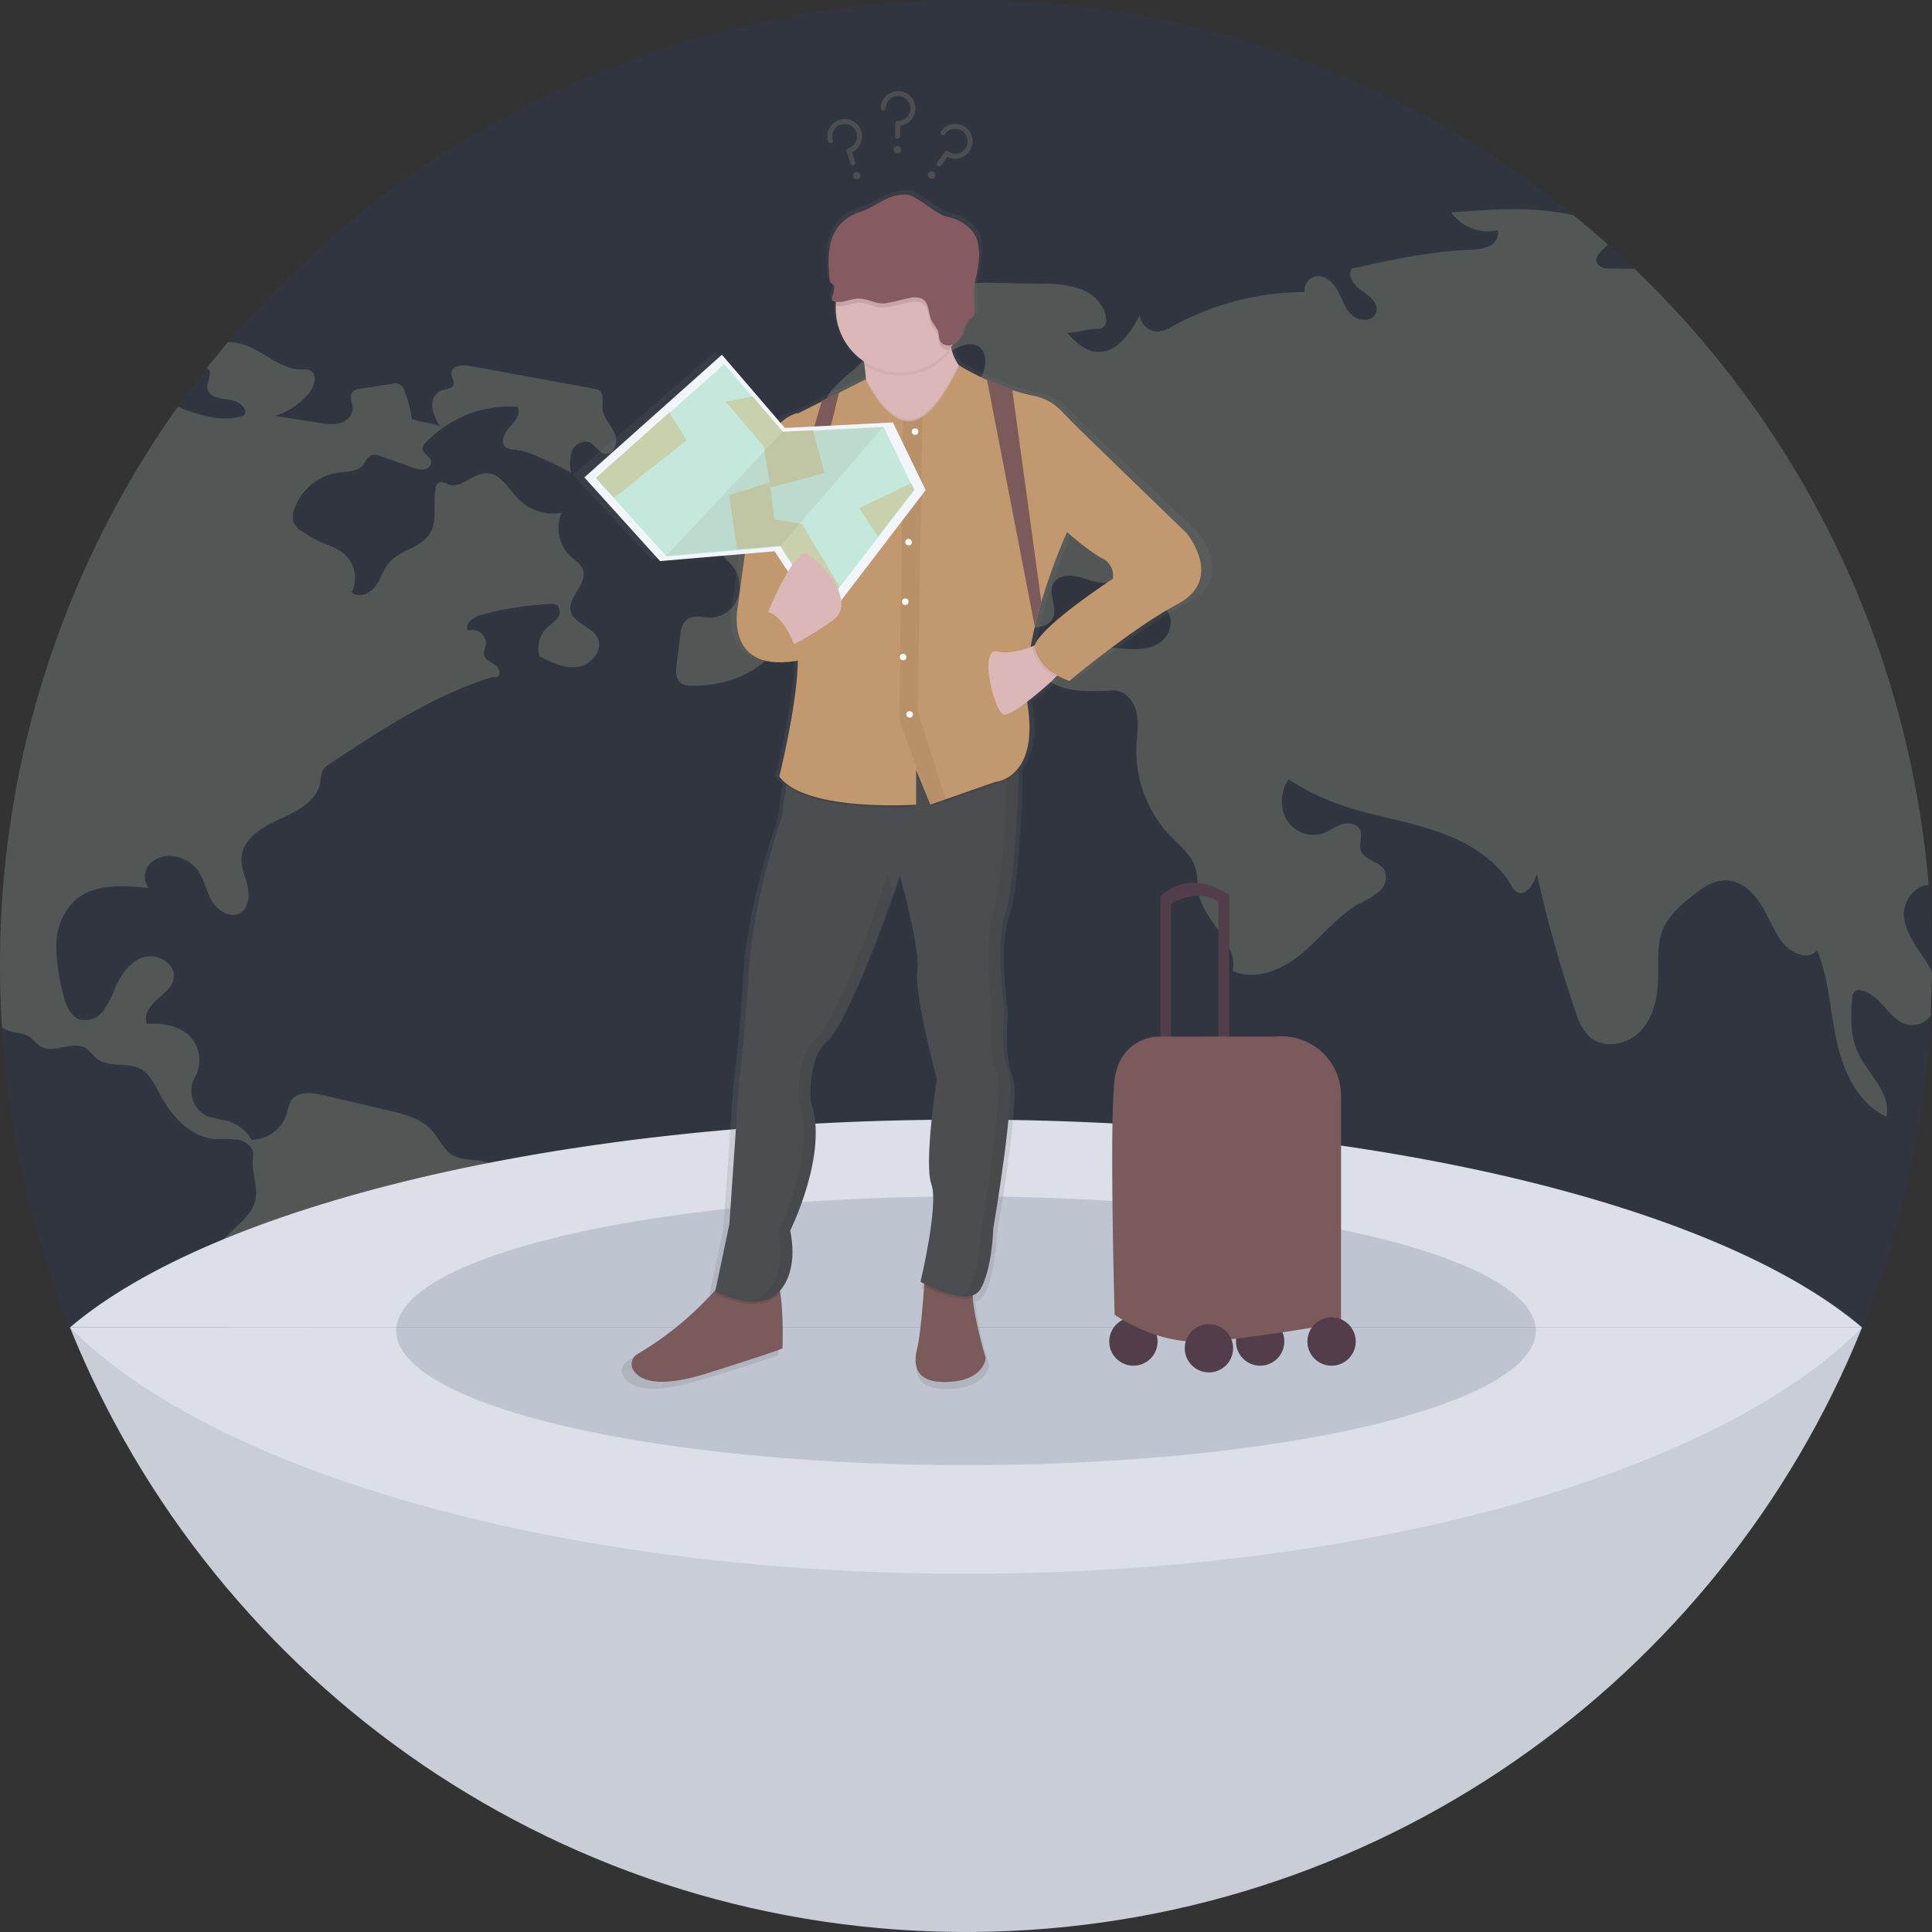 <svg xmlns="http://www.w3.org/2000/svg" xmlns:xlink="http://www.w3.org/1999/xlink" width="580" height="580" viewBox="0 0 580 580">
  <rect x="0" y="0" width="580" height="580" fill="#333333" stroke="none"/>
  <defs>
    <linearGradient id="linear-gradient" x1="0.5" y1="1" x2="0.5" gradientUnits="objectBoundingBox">
      <stop offset="0" stop-color="gray" stop-opacity="0.251"/>
      <stop offset="0.54" stop-color="gray" stop-opacity="0.122"/>
      <stop offset="1" stop-color="gray" stop-opacity="0.102"/>
    </linearGradient>
    <clipPath id="clip-Prancheta_1">
      <rect width="580" height="580"/>
    </clipPath>
  </defs>
  <g id="Prancheta_1" data-name="Prancheta – 1" clip-path="url(#clip-Prancheta_1)">
    <g id="Grupo_2667" data-name="Grupo 2667" transform="translate(-150 -107.99)">
      <g id="Grupo_2641" data-name="Grupo 2641" transform="translate(7.775 -286.008)" opacity="0.59">
        <path id="Caminho_11888" data-name="Caminho 11888" d="M1152.653,383.232v1.736q-.059,6.539-.375,13.02c-7.807,153.5-134.027,274.242-287.728,275.247s-281.49-118.078-291.3-271.46q-.592-9.2-.592-18.543a288.536,288.536,0,0,1,53.325-167.619q4.172-5.918,8.68-11.619c2.071-2.643,4.2-5.228,6.352-7.792,101.83-120.629,281.44-137.672,404.144-38.349,3.492,2.821,6.924,5.74,10.278,8.719q4.025,3.58,7.911,7.319a289.191,289.191,0,0,1,88.3,184.958Q1152.653,370.921,1152.653,383.232Z" transform="translate(-430.428 300.758)" fill="rgba(20,85,236,0.12)"/>
        <path id="Caminho_11889" data-name="Caminho 11889" d="M634.688,165.085a1.614,1.614,0,0,1,.395.237c1.559,1.283-.395,3.75-.158,5.783.276,2.605,3.75,3.178,6.375,3.434,2.625.276,5.941,2.388,4.7,4.717-6.592,2.27-13.263.039-19.993-2.546a288.7,288.7,0,0,0-53.349,167.705q0,9.355.592,18.553a7.5,7.5,0,0,0,1.8.967c1.974.75,4.263.612,6.079,1.678,1.441.849,2.408,2.349,3.849,3.138,4.125,2.25,9.849-2.072,13.7.612a35.384,35.384,0,0,1,2.822,2.882c3.553,3.079,9.395,1.007,13.5,3.316,2.645,1.48,4.007,4.441,5.428,7.125,3.533,6.711,9.257,13.3,16.816,13.836a45.285,45.285,0,0,1,7.145.237c2.329.533,4.618,2.566,4.243,4.915-.651,4.046,1.342,8.467.809,12.513-.967,7.4-11.447,10.638-12.336,18.04a44.585,44.585,0,0,1-.276,4.875c-.474,1.934-1.934,3.513-2.447,5.447-.987,3.651,1.638,7.3,4.5,9.75,2.882,2.467,6.316,4.6,7.895,8.033,1.658,3.651.849,7.895,1.382,11.862,1.184,8.665,8.664,15.079,16.362,19.224a17.083,17.083,0,0,1,6.395,4.658c1.974,2.862,1.776,6.632,2.447,10.046,1.618,8.349,8.645,15.237,8.842,23.744.138,6.059-3.217,11.546-5.23,17.25a39.809,39.809,0,0,0-1.8,18.632A291.516,291.516,0,0,0,710.951,591.7a10.429,10.429,0,0,0,1.48-3.316,6.558,6.558,0,0,0-3.059-6.789,16.228,16.228,0,0,0,5.664-3.632,5.557,5.557,0,0,0,1.026-6.276c3.474.434,7.6.651,9.888-2.013,1.836-2.132,1.717-5.329.987-8.033-.73-2.724-1.954-5.349-1.974-8.171a146.981,146.981,0,0,0,24.119-.809,15.657,15.657,0,0,0-7.342-9.2c3.632-.612,6.928-4.954,8.072-8.447a21.517,21.517,0,0,0,.158-10.915,5.807,5.807,0,0,1-.118-2.842,5.59,5.59,0,0,1,2.882-2.783q9-5.181,18-10.342a10.851,10.851,0,0,0,2.882-2.112c1.875-2.23,1.6-5.566.632-8.309s-2.507-5.329-2.882-8.211c-1.105-8.625,8.132-14.822,11.25-22.954a34.475,34.475,0,0,0,1.7-10.046c.257-3.671.276-7.914-2.526-10.263-2.7-2.27-6.908-1.757-9.73-3.868-2.586-1.934-3.474-5.664-6.3-7.224-2.566-1.421-5.763-.513-8.625-1.184-5.013-1.164-8.171-6.947-13.3-7.48-2.882-.316-6.158,1.105-8.526-.572-2.092-1.5-2.171-4.48-2.566-7.007a19.573,19.573,0,0,0-15.79-15.829c-2.98-.474-6.217-.3-8.763-1.934-2.566-1.658-3.73-4.757-5.763-7.066-3.237-3.691-8.368-5.013-13.164-6.138q-9.77-2.28-19.52-4.579c-3.454-.829-7.915-1.263-9.79,1.776a13.357,13.357,0,0,0-1.145,3.651,11.323,11.323,0,0,1-10.618,7.974,12.547,12.547,0,0,0-7.382-5.724,46.565,46.565,0,0,1-6-1.421,8.406,8.406,0,0,1-3.631-11.665,10.473,10.473,0,0,0-1.8-12.572c-3.316-2.98-8.112-3.711-12.572-3.415-1.164-2.546.789-5.408,2.882-7.263,2.112-1.836,4.658-3.651,5.112-6.414.73-4.342-4.816-7.638-9.02-6.355-4.2,1.3-6.888,5.388-8.665,9.415a28.392,28.392,0,0,1-3.493,6.691,6.859,6.859,0,0,1-6.632,2.724c-3.474-.888-4.8-5.013-5.566-8.487a55.335,55.335,0,0,1-1.855-14.23,18.576,18.576,0,0,1,5.368-12.947c5.744-5.289,14.586-4.776,22.342-3.928a5.691,5.691,0,0,1,.592-7.5,8.528,8.528,0,0,1,7.737-1.895,10.615,10.615,0,0,1,5.98,3.572c2.211,2.684,2.842,6.335,4.5,9.375,1.678,3.059,5.428,5.665,8.487,4.026,2.665-1.421,3.079-5.092,2.428-8.033-.671-2.921-2.072-5.783-1.836-8.783.454-5.7,6.395-9.158,11.625-11.507S668,294.9,668.833,289.211a10.477,10.477,0,0,1,.632-3.237,6.33,6.33,0,0,1,2.349-2.211c15.257-10.086,30.79-20.309,48.237-25.816.908-.3,1.007.02,1.934-.2,1.3-.75.434-2.822-.809-3.651s-2.9-1.48-3.217-2.941c-.217-1.066.414-2.132.572-3.217a4.017,4.017,0,0,0-5.27-4.066c-1.4-1.855,1.362-4.007,3.612-4.638a98.655,98.655,0,0,1,20.625-3.355,3.673,3.673,0,0,1,2.349.395,2.791,2.791,0,0,1,.177,3.829,21.615,21.615,0,0,1-3.138,2.862,8.621,8.621,0,0,0-2.25,8.664c3.651,1.855,7.6,3.77,11.645,3.118,4.026-.651,7.6-5.191,5.7-8.8-1.757-3.375-7.066-4.145-7.974-7.836-1.066-4.322,5.053-8.171,3.671-12.395-.592-1.855-2.447-2.961-3.868-4.283a11.677,11.677,0,0,1-2.546-12.908A14.707,14.707,0,0,1,728.4,204.5c-3.079-3.1-5.526-8.013-9.908-7.855-4.007.118-7.461,4.8-11.211,3.375-.928-.355-1.895-1.066-2.783-.651a2.3,2.3,0,0,0-1.046,1.717c-.947,4.559.691,9.75-1.8,13.7-2.7,4.283-8.961,4.875-12.237,8.743-1.776,2.092-2.467,4.914-4.105,7.125s-5.092,3.632-7.066,1.7a9.726,9.726,0,0,0-2.645-11.842,25.432,25.432,0,0,0-5.842-2.842,34.669,34.669,0,0,1-6.533-3.632,6.473,6.473,0,0,1-2.388-2.566A5.9,5.9,0,0,1,661,207.4a16.618,16.618,0,0,1,13.2-10.934c2.605-.355,5.645-.237,7.382-2.23.908-1.046,1.382-2.645,2.724-3.059a3.971,3.971,0,0,1,2.507.3c3.257,1.145,6.493,2.289,9.75,3.434a6.678,6.678,0,0,0,3.474.572,2.337,2.337,0,0,0,2.033-2.467c-.316-1.618-2.8-2.388-2.566-4.026a2.559,2.559,0,0,1,.809-1.382,34.875,34.875,0,0,1,27.652-10.915c1.224,2.033-.711,4.421-2.349,6.138-1.618,1.737-2.921,4.816-.947,6.138a5.2,5.2,0,0,0,2.586.592,22.553,22.553,0,0,1,6.908,2.092c3.375,1.46,6.691,3.079,9.928,4.816a12.517,12.517,0,0,1,.237-6.395,4.343,4.343,0,0,1,5.131-2.783c1.934.75,2.921,3.316,4.993,3.553,2.743.316,3.829-3.75,2.684-6.276s-3.434-4.618-3.612-7.4c-.138-1.855.572-4.164-.908-5.289a3.927,3.927,0,0,0-1.757-.632q-18.592-3.4-37.2-6.829c-2.211-.415-5.388-.1-5.487,2.132-.059,1.263,1.066,2.507.572,3.651-.533,1.224-2.27,1.125-3.533,1.559a4.8,4.8,0,0,0-2.763,5.072,13.826,13.826,0,0,0,2.329,5.7c-2.428-1.007-6.079-1.184-8.507-2.211a32.742,32.742,0,0,0-2.132-8.191,2.891,2.891,0,0,0-3.77-2.329c-3.2.493-6.395.967-9.592,1.461a3.71,3.71,0,0,0-2.191.849c-1.243,1.322-.02,3.434-.059,5.25a4.92,4.92,0,0,1-3.809,4.243,14.359,14.359,0,0,1-6.079-.079c-4.48-.691-8.941-1.382-13.421-2.072a21.986,21.986,0,0,0,10.145-6.79c1.776-2.092,2.724-6,.158-6.987a6.123,6.123,0,0,0-2.329-.178c-6.079.039-10.875-5.033-16.559-7.184a16.276,16.276,0,0,0-5.586-1.026Z" transform="translate(-430.428 339.424)" fill="#c8d1ab" opacity="0.37"/>
        <path id="Caminho_11890" data-name="Caminho 11890" d="M1075.664,374.384a7.126,7.126,0,0,1-6.039,2.862c-6.178-.533-8.783-9.434-14.9-10.441a2.384,2.384,0,0,0-1.618.158c-.908.493-1.066,1.717-1.125,2.743-.256,5.092-.473,10.382,1.52,15.079,2.9,6.868,10.421,12.632,8.842,19.915-8.487-3.928-12.908-13.461-14.9-22.6-2.013-9.138-2.329-18.73-5.921-27.375-2.743,3.493-8.467.612-10.954-3.059-2.369-3.474-3.829-7.5-6.118-11.033-2.289-3.513-5.8-6.671-9.987-6.868-4.4-.2-8.23,2.822-11.586,5.684a26.812,26.812,0,0,0-7.2,8.013c-2.349,4.737-1.737,10.3-1.855,15.572-.118,5.684-1.322,11.7-5.211,15.888-3.888,4.165-11.053,5.625-15.336,1.855a17.3,17.3,0,0,1-4.283-7.717,375.548,375.548,0,0,1-11.605-41.408c-.711,3.2-3.533,7.322-6.217,5.447a5.546,5.546,0,0,1-1.421-1.855c-5.013-8.467-14.27-13.559-23.645-16.619-9.355-3.039-19.2-4.46-28.461-7.816a72.768,72.768,0,0,1-14.783-7.362,11.64,11.64,0,0,0-.711,11.882,9.518,9.518,0,0,0,10.7,4.48c2.053-.671,3.789-2.092,5.822-2.8,2.033-.691,4.776-.355,5.664,1.618.868,1.875-.434,4.145.217,6.118.967,2.98,5.487,3.217,7.066,5.941a5.5,5.5,0,0,1-1.48,6.355,26.6,26.6,0,0,1-5.961,3.671c-6.632,3.691-11.349,9.987-17.151,14.882-5.8,4.914-13.994,8.487-20.9,5.349,1.638-8.349-8.289-14.467-10.125-22.776-.612-2.743-.3-5.645-1.145-8.309-1.243-3.868-4.678-6.513-7.48-9.434A37.084,37.084,0,0,1,837.2,293.482c.158-3.434.789-6.928,0-10.283-.77-3.336-3.553-6.572-6.987-6.434-7.836.355-17.724.947-21.829-5.743-1.48-2.388-2.112-5.882.02-7.717,1.5-1.283,3.711-1.164,5.664-.967,5.9.572,11.783,1.164,17.684,1.737,4.125.395,8.586.73,12.138-1.421s5.092-7.895,1.8-10.441c-2.388-1.855-6.691-1.757-7.4-4.7-.572-2.467,2.151-5.25.671-7.322-1.046-1.461-3.414-1.066-4.855.039a31.731,31.731,0,0,1-4.086,3.572c-2.822,1.461-6.178.059-9.217-.888s-7.105-1.026-8.566,1.8c-1.658,3.138,1.441,7.283-.178,10.441-2.171,4.164-9.474,1.8-12.513,5.388-3.474,4.105,2.368,10.263,1.2,15.513a9.671,9.671,0,0,1-9.533-.533,9.229,9.229,0,0,1-3.987-8.605c.276-2.368,1.52-4.8.691-7.026a8.2,8.2,0,0,0-4.164-3.809q-8.586-4.766-17.171-9.493c-1.6,2.961.414,6.612,2.941,8.842,2.507,2.211,5.665,3.888,7.322,6.809a8.95,8.95,0,0,1-3.356,11.8,2.082,2.082,0,0,1-1.717.3,2.38,2.38,0,0,1-1.105-1.48c-3.02-7.757-7.579-15.395-14.842-19.441-7.283-4.066-17.724-3.217-22.5,3.592-1.125,1.618-1.895,3.474-2.882,5.191-5.23,9.1-16.48,13.4-26.98,13.125a5.2,5.2,0,0,1-2.941-.691c-1.7-1.164-1.618-3.651-1.362-5.7.375-2.9.73-5.783,1.105-8.684a6.955,6.955,0,0,1,1.914-4.757c1.954-1.539,4.757-.572,7.244-.612a9.124,9.124,0,0,0,8.309-6.415,10.311,10.311,0,0,0-2.882-10.263c-1.125-1.066-2.645-2.408-2.053-3.849a3.2,3.2,0,0,1,2.23-1.5c4.441-1.283,9.158-1.618,13.52-3.158,4.382-1.52,8.625-4.638,9.671-9.158.316-1.382.454-3.059,1.7-3.75a5.5,5.5,0,0,1,1.974-.395,9.606,9.606,0,0,0,8.23-10.007c2.092-1.461,5.033-.375,7.066,1.184,2.013,1.559,3.809,3.612,6.276,4.283,4.6,1.263,9.04-2.822,13.816-2.842,2.013,0,4.086.711,5.961.02,1.914-.691,3.059-2.586,4.52-3.987,1.48-1.421,4.046-2.27,5.408-.75-.395-2.862-.77-5.7-1.165-8.546a16.8,16.8,0,0,0,13.678-2.487c-4.974-1.678-9.928-3.355-14.9-5.033a3.215,3.215,0,0,1-1.4-.75c-1.086-1.164,0-2.98.868-4.3,2.112-3.178,2.467-8.408-1.007-9.987-2.368-1.086-5.072.217-7.342,1.48-3.632,2.013-7.263,4.046-10.895,6.059-.336,2.072,2.191,3.257,3.75,4.638a6.289,6.289,0,0,1-4.105,10.993,7.879,7.879,0,0,1,1.4,6.651l-7.322.533a3.144,3.144,0,0,1-2.368-.474c-.789-.691-.671-1.914-.868-2.941a6.353,6.353,0,0,0-5.369-4.678,18.533,18.533,0,0,0-7.48.691,4.558,4.558,0,0,1-3.237-.079,3.23,3.23,0,0,1-1.263-1.618,8.252,8.252,0,0,1,1.658-7.934,45.409,45.409,0,0,1,6.237-5.743,36.358,36.358,0,0,0,10.835-16.776c4.027-1.7,8.191-3.987,12.237-5.684a48.878,48.878,0,0,1,10.165-3.414,48.033,48.033,0,0,1,9.967-.474c4.539.079,9.1.158,13.638.257a32.822,32.822,0,0,1,11.941,1.717c3.73,1.54,7.026,4.875,7.283,8.9a2.733,2.733,0,0,1-.888,2.507,3.2,3.2,0,0,1-1.717.395c-3.77.118-5.368,1.066-9.138,1.2,2.388,2.546,5.072,5.23,8.546,5.684,6.118.789,10.52-5.546,13.342-11.053a5.386,5.386,0,0,0,5.625,4.993,11.343,11.343,0,0,0,4.243-1.658,83.473,83.473,0,0,1,39.573-10.224,4.261,4.261,0,0,1,3.257-4.7c2.822-.553,5.349,1.875,6.711,4.4,1.342,2.526,2.191,5.447,4.362,7.342,2.151,1.895,6.316,1.8,7.165-.928.829-2.625-1.914-4.875-4.184-6.434-2.29-1.539-4.678-4.4-3.138-6.691,11.605-2.586,23.309-5.151,35.211-5.664a14.983,14.983,0,0,0,5.921-1.026,4.6,4.6,0,0,0,2.763-4.875,13.457,13.457,0,0,1-14.013-5.289c12.217-1.007,25.007-1.895,36.75.849l10.283,8.724c-1.954,2.033-4.559,3.947-3.138,5.98a4.375,4.375,0,0,0,3.612,1.243c2.487.04,4.974.1,7.441.1a289.349,289.349,0,0,1,88.343,185.054c-4.145-.158-7.954,5.092-7.421,9.671.632,5.309,4.461,9.572,7.2,14.151a21.579,21.579,0,0,1,1.224,2.309Z" transform="translate(-353.814 324.518)" fill="#c8d1ab" opacity="0.37"/>
      </g>
      <g id="Grupo_2645" data-name="Grupo 2645">
        <g id="Grupo_2644" data-name="Grupo 2644">
          <g id="Grupo_2643" data-name="Grupo 2643" transform="translate(395.971 -466.762)">
            <path id="Caminho_11895" data-name="Caminho 11895" d="M313.031,973.273c-42.843,106.191-146.516,180.683-267.105,181.472-121.924.8-227.543-73.971-270.9-181.484" fill="#c9cdd6"/>
            <path id="Caminho_11895-2" data-name="Caminho 11895" d="M-224.975,854.166c42.843-36.51,146.516-62.121,267.105-62.392,121.924-.274,227.543,25.432,270.9,62.4" transform="translate(0 119.091)" fill="#dcdfe8"/>
            <path id="Caminho_11895-3" data-name="Caminho 11895" d="M313.031,973.266c-42.843,43.265-146.516,73.615-267.105,73.936-121.924.325-227.543-30.137-270.9-73.94" fill="#dcdfe8"/>
            <path id="Caminho_11896" data-name="Caminho 11896" d="M313.03,974.261" fill="#040405"/>
            <path id="Caminho_11895-4" data-name="Caminho 11895" d="M334.029,865.742" fill="#040405"/>
            <ellipse id="Elipse_205" data-name="Elipse 205" cx="171.055" cy="40.337" rx="171.055" ry="40.337" transform="translate(-127.028 933.924)" fill="#6e778f" opacity="0.26"/>
          </g>
        </g>
        <g id="Grupo_2640" data-name="Grupo 2640" transform="translate(-2.285 -61.148)">
          <g id="Grupo_2635" data-name="Grupo 2635" transform="translate(183 226.148)">
            <path id="Caminho_11808" data-name="Caminho 11808" d="M581.114,214.328s-30.431-28.565-34.828-32.837c-1.531-1.473-2.979-2.946-4.214-4.189a16.541,16.541,0,0,0-8.729-4.562c-11.4-2.156-23.066-9.148-23.066-9.148h0c-.064-.083-.128-.157-.187-.246a13.816,13.816,0,0,1-2.142-4.567c-.064-.241-.128-.491-.182-.746q.276-.354.537-.722a3.529,3.529,0,0,0,.576-.26,6.91,6.91,0,0,0,2.8-3.83c.492-1.321.886-2.779,2.058-3.639a4.3,4.3,0,0,0,1.118-.889,2.611,2.611,0,0,0,.261-1.517c0-3.354-.537-5.927.246-9.2,1.25-5.235,2.4-11.785-1.566-15.669a13.853,13.853,0,0,0-7.464-3.707c-2.545-.4-9.161-6.618-11.741-6.726-6.573-.25-9.262,3.509-15.51,5.42a12.908,12.908,0,0,0-6.745,4.822c-3.082,4.38-2.787,10.047-2.343,15.272a1.9,1.9,0,0,0,.34,1.115c.231.27.6.412.827.683a1.652,1.652,0,0,1,.256,1.223,8.009,8.009,0,0,1-.611,2.455.98.98,0,0,0-.094.889.931.931,0,0,0,.492.334,4.485,4.485,0,0,0,.812.191c-.044.432-.084.864-.1,1.3v.741a19.208,19.208,0,0,0,8.773,16.048c.054.354.113.717.167,1.1.167,1.164.32,2.455.433,3.86,0,.255.039.491.059.771l-.133-.27-21.17,10.351a10.5,10.5,0,0,0-4.269,2.087l-.418.206v.123q-.261.216-.532.462l-18.369-20.693L393.63,197.446l23.553,25.294,26.468-2.2c-1.3,8.937-2.2,15.787-2.2,15.787s-4.84,20.688,18.605,16.73c-.153,13.047-5.755,34.821-5.755,34.821a11.516,11.516,0,0,0,2.28,2.244l-.133.889-1.477,10s-8.793,24.3-10.142,45.968S441.79,380.8,441.79,380.8l-3.043,43.345-4.278,19.819a100.421,100.421,0,0,1-24.321,19.4,3.394,3.394,0,0,0-1.379,4.655c1.733,2.976,7.065,6.064,23.213,1.115,25.7-7.857,23.331-7.552,23.331-7.552s.379-10.518-.714-16.755c-.034-.187-.069-.368-.1-.55,6.154-6.919,3.18-18.169,3.18-18.169s12.17-23.639,6.4-39.073c0,0-1.354-13.136,5.75-19.372.1-.088.2-.187.305-.29l.094-.1.231-.246.1-.113.271-.314.059-.069c.108-.133.222-.275.335-.422l.089-.118.286-.319.108-.157.266-.388.089-.128.359-.545.069-.108.3-.491.113-.187.276-.462.1-.177.379-.658h0l.379-.678.108-.2.291-.535.113-.216.35-.663.044-.083.4-.786.1-.192.315-.624.118-.236.33-.668.084-.167.414-.859.069-.142.345-.732.118-.25.32-.683.1-.221.423-.918h0l.409-.908.113-.25.32-.722.108-.25.438-.938v-.039l.428-.982.093-.211.335-.776.113-.26.35-.83.069-.157.423-.982.069-.162.35-.835.113-.27.32-.781.094-.226.409-.982.034-.083.369-.908.113-.28.3-.746.108-.27.354-.894.034-.093.384-.982.113-.285.276-.7.118-.309.291-.746.084-.221.359-.928.1-.255.261-.678.133-.344.231-.6.123-.324.325-.859.094-.25.236-.629.133-.349.2-.525.133-.358.222-.594.143-.383.222-.6.143-.383.153-.412.143-.393.123-.339.33-.894.054-.152.153-.422.1-.28.158-.427.074-.2c1.413-3.884,2.28-6.384,2.28-6.384s6.4,22.328,5.416,29.223,6.085,32.508,6.085,32.508-4.057,25.613-1.689,31.85-3.382,29.552-3.382,29.552.438.241,1.182.609l-.044.633c-.369,5.127-1.172,14.977-2.152,18.788-1.354,5.254-.674,10.838,10.142,10.179s11.156-7.223,11.156-7.223-3.569-11.481-4.008-18.252a4.689,4.689,0,0,0-.03-.648h0l.305-.113.089-.034c.123-.054.241-.108.354-.167h0c.108-.059.207-.118.31-.182l.089-.059q.128-.088.251-.187l.059-.049q.148-.123.281-.255l.064-.064q.1-.113.2-.231l.069-.088c.079-.1.158-.211.231-.329,3.717-5.893,4.057-18.39,4.057-18.39s7.439-42.029,4.736-47.632-1.354-18.714-1.354-18.714-3.043-19.7.34-29.223c2.531-7.13,4.116-31.751,4.042-43.532v-.972c2.521-3.123,4.431-8.6,3.072-18.208-.079-.545-.138-1.1-.2-1.655,3.84-2.863,7.631-6.227,7.631-6.227l1.31-1.345.418-.432c.364.152.748.29,1.147.413,1.477.668,2.531,1.041,2.531,1.041s19.275-15.763,33.813-23.315S581.114,214.328,581.114,214.328Zm-22.992,13.789s-20.289,12.826-24,19.377a4.9,4.9,0,0,0-.492,1.169l-.492.206h0l-.62.236C535.628,231.427,543.943,214,543.943,214s6.4,5.583,10.831,7.857,3.348,6.266,3.348,6.266Z" transform="translate(-252.344 -111.865)" fill="url(#linear-gradient)"/>
            <path id="Caminho_11809" data-name="Caminho 11809" d="M452.217,798.244c-15.576,4.923-20.721,1.851-22.39-1.108a3.446,3.446,0,0,1,1.329-4.623,97.5,97.5,0,0,0,23.63-19.465c1.733-1.969,2.644-3.175,2.644-3.175s12.066-2.284,15,0c.733.571,1.245,2.166,1.595,4.234,1.054,6.193.689,16.64.689,16.64S477,790.417,452.217,798.244Z" transform="translate(-270.514 -443.024)" fill="#7a5a5a"/>
            <path id="Caminho_11810" data-name="Caminho 11810" d="M623.6,793.422s-.325,6.523-10.762,7.173-11.086-4.894-9.782-10.107c.945-3.781,1.718-13.563,2.073-18.658.133-1.935.207-3.19.207-3.19s16.3-1.63,14.675,2.954a10.168,10.168,0,0,0-.276,3.722C620.162,782.025,623.6,793.422,623.6,793.422Z" transform="translate(-358.414 -442.771)" fill="#7a5a5a"/>
            <path id="Caminho_11811" data-name="Caminho 11811" d="M499.859,774.112l-.29.335c-6.2,6.848-19.239,0-19.239,0l.29-1.388c1.733-1.969,2.644-3.175,2.644-3.175s12.066-2.284,15,0C499.018,770.449,499.53,772.044,499.859,774.112Z" transform="translate(-296.359 -443.031)" opacity="0.1"/>
            <path id="Caminho_11812" data-name="Caminho 11812" d="M622.652,771.585a10.165,10.165,0,0,0-.276,3.722c-4.263,1.477-11.815-2.018-14.606-3.446.133-1.935.207-3.19.207-3.19S624.292,767.021,622.652,771.585Z" transform="translate(-361.056 -442.781)" opacity="0.1"/>
            <path id="Caminho_11813" data-name="Caminho 11813" d="M568.407,544.172c2.609,5.543-4.564,47.26-4.564,47.26s-.325,12.391-3.914,18.259S542,607.408,542,607.408s5.543-23.138,3.259-29.351,1.63-31.62,1.63-31.62-6.848-25.437-5.868-32.285-5.218-29.046-5.218-29.046-14.35,42.722-21.2,48.915-5.543,19.239-5.543,19.239c5.543,15.325-6.2,38.808-6.2,38.808s2.954,11.411-3.259,18.259-19.239,0-19.239,0l4.253-20.174,2.954-43.046s1.63-12.066,2.954-33.589,9.782-45.656,9.782-45.656l1.418-9.934,1.191-8.33s66.2-2.284,67.829-2.609c.409-.084.615,2.407.635,6.331.074,11.7-1.477,36.149-3.9,43.233-3.259,9.457-.325,29.046-.325,29.046S565.8,538.629,568.407,544.172Z" transform="translate(-296.372 -279.608)" fill="#4b4d50"/>
            <g id="Grupo_2634" data-name="Grupo 2634" transform="translate(193.628 167.361)" opacity="0.05">
              <path id="Caminho_11814" data-name="Caminho 11814" d="M542.154,524.5s-14.35,42.721-21.2,48.915-5.543,19.239-5.543,19.239c5.543,15.325-6.2,38.808-6.2,38.808s2.954,11.411-3.259,18.259a9.354,9.354,0,0,1-6.016,2.954c3.446.359,7.084-.162,9.6-2.954,6.2-6.848,3.259-18.259,3.259-18.259s11.741-23.478,6.2-38.808c0,0-1.3-13.046,5.543-19.239,5.263-4.76,14.946-31.069,19.155-43.012C542.829,526.917,542.154,524.5,542.154,524.5Z" transform="translate(-499.94 -486.326)"/>
              <path id="Caminho_11815" data-name="Caminho 11815" d="M642.38,525.569s-2.954-19.564.325-29.045c2.461-7.084,3.968-31.532,3.9-43.234,0-3.938-.227-6.4-.635-6.331-.2.039-1.418.113-3.382.207a26.309,26.309,0,0,1,.433,6.129c.074,11.7-1.477,36.149-3.9,43.234-3.259,9.457-.325,29.046-.325,29.046s-1.3,13.046,1.3,18.589-4.563,47.26-4.563,47.26-.325,12.391-3.914,18.259a4.352,4.352,0,0,1-2.993,1.969c2.791.414,5.331.069,6.577-1.969,3.589-5.868,3.914-18.259,3.914-18.259s7.173-41.742,4.564-47.26S642.38,525.569,642.38,525.569Z" transform="translate(-565.276 -446.957)"/>
            </g>
            <path id="Caminho_11816" data-name="Caminho 11816" d="M603.384,197.5,601.1,220s-36.2,7.827-32.285-4.893a47.851,47.851,0,0,0,1.541-17.619c-.113-1.388-.256-2.678-.418-3.835a54.889,54.889,0,0,0-1.122-5.937s28.061-21.2,26.742-6.848a23.365,23.365,0,0,0,.517,8.108,13.9,13.9,0,0,0,2.068,4.534A10.168,10.168,0,0,0,603.384,197.5Z" transform="translate(-341.129 -141.058)" fill="#dcb7b7"/>
            <path id="Caminho_11817" data-name="Caminho 11817" d="M596.383,188.993c-.261.354-.537.7-.817,1.039a19.244,19.244,0,0,1-25.324,3.643,54.905,54.905,0,0,0-1.122-5.937s28.061-21.2,26.742-6.848A23.366,23.366,0,0,0,596.383,188.993Z" transform="translate(-341.435 -141.069)" fill="#7a5a5a" opacity="0.1"/>
            <path id="Caminho_11818" data-name="Caminho 11818" d="M592.368,157.178a19.239,19.239,0,0,1-38.478,0v-.738a19.237,19.237,0,1,1,38.467.739Z" transform="translate(-333.702 -121.605)" fill="#dcb7b7"/>
            <path id="Caminho_11819" data-name="Caminho 11819" d="M593.305,453.319a10.486,10.486,0,0,1-6.833,4.1l-14.986,5.243h-.034l-4.544,1.59L565,459.567l-2.334-5.75v10.437s-28.632,1.969-39.019-6.346l1.191-8.33s66.2-2.284,67.829-2.609C593.079,446.9,593.285,449.391,593.305,453.319Z" transform="translate(-318.349 -279.134)" opacity="0.1"/>
            <path id="Caminho_11820" data-name="Caminho 11820" d="M603.384,215.688l-2.284,22.5s-36.2,7.828-32.285-4.893a47.851,47.851,0,0,0,1.541-17.619c.625,1.31,5.228,10.575,11.18,12.184h0a6.454,6.454,0,0,0,2.279.217,7.567,7.567,0,0,0,3.51-1.359c5.356-3.559,9.846-12.928,10.831-15.015A10.113,10.113,0,0,0,603.384,215.688Z" transform="translate(-341.129 -159.241)" fill="#7a5a5a" opacity="0.1"/>
            <path id="Caminho_11821" data-name="Caminho 11821" d="M639.117,283.765c-14.021,7.5-32.61,23.138-32.61,23.138s-13.7-4.893-10.107-11.411,23.138-19.239,23.138-19.239a5.664,5.664,0,0,0-3.259-6.2c-4.244-2.284-10.437-7.828-10.437-7.828s-14.675,31.63-11.741,52.828-9.782,22.153-9.782,22.153l-14.986,5.243H569.3l-4.544,1.59-1.905-4.687-2.333-5.75v10.437s-33.265,2.284-41.087-8.477c0,0,7.173-28.7,5.218-39.783s-4.239-66.849-4.239-66.849l24.945-12.554s4.879,10.648,11.279,12.386h0a6.453,6.453,0,0,0,2.279.217,7.566,7.566,0,0,0,3.51-1.359c6.041-4.012,11-15.434,11-15.434s11.249,6.941,22.247,9.083a15.8,15.8,0,0,1,8.418,4.529c1.191,1.246,2.589,2.678,4.066,4.16,4.239,4.239,33.589,32.61,33.589,32.61S653.123,276.262,639.117,283.765Z" transform="translate(-316.201 -159.489)" fill="#c2986e"/>
            <path id="Caminho_11822" data-name="Caminho 11822" d="M671.619,387.3l-4.283,4.534-1.26,1.339s-11.411,10.437-14.35,10.107-7.828-20.219-1.969-18.914c3.564.793,7.734-.458,10.452-1.565h0a27.651,27.651,0,0,0,2.914-1.369Z" transform="translate(-380.976 -245.781)" fill="#dcb7b7"/>
            <path id="Caminho_11823" data-name="Caminho 11823" d="M592.388,157.178a19.15,19.15,0,0,1-4.539,12.411,2.776,2.776,0,0,1-2.584-1.236c-.542-.95-.315-2.142-.675-3.165a16.953,16.953,0,0,0-1.693-2.639c-1.31-2.294-.758-5.77-3.156-7a5.956,5.956,0,0,0-3.668-.167c-2.417.4-4.849,1.191-7.232,1.521-2.717.384-5.164-1.383-7.847-1.423-2.392-.039-4.795,1.364-7.064.96a19.237,19.237,0,1,1,38.467.739Z" transform="translate(-333.723 -121.605)" opacity="0.1"/>
            <path id="Caminho_11824" data-name="Caminho 11824" d="M573.844,145.659a5.955,5.955,0,0,1,3.668.172c2.4,1.226,1.846,4.7,3.156,7a17.79,17.79,0,0,1,1.7,2.639c.345.985.133,2.215.675,3.165.783,1.374,2.9,1.575,4.3.758a6.834,6.834,0,0,0,2.7-3.805c.463-1.31.852-2.757,1.969-3.613a4.171,4.171,0,0,0,1.078-.881,2.658,2.658,0,0,0,.256-1.506c0-3.328-.517-5.908.236-9.132,1.206-5.2,2.309-11.707-1.511-15.562a13.218,13.218,0,0,0-7.2-3.682c-2.461-.4-9.293-6.526-11.784-6.605-6.336-.251-8.474,3.44-14.514,5.335a12.836,12.836,0,0,0-5.959,4.057c-.009,0-.289.358-.549.733-2.954,4.352-2.688,9.974-2.26,15.168a1.919,1.919,0,0,0,.33,1.108c.222.266.581.409.8.679a1.679,1.679,0,0,1,.246,1.211,8.146,8.146,0,0,1-.586,2.461,1.014,1.014,0,0,0-.089.886.9.9,0,0,0,.492.335c2.461.886,5.12-.822,7.754-.778s5.135,1.807,7.852,1.423C569,146.85,571.427,146.057,573.844,145.659Z" transform="translate(-331.494 -113.188)" fill="#865a61"/>
            <path id="Caminho_11825" data-name="Caminho 11825" d="M606.523,358.4h-.034l-4.711,1.753-1.743-4.849-7.384-20.588,1.157-90.036h0a6.454,6.454,0,0,0,2.279.217,7.567,7.567,0,0,0,3.51-1.359h0l-1.4,88.613Z" transform="translate(-353.381 -175.661)" opacity="0.05"/>
            <circle id="Elipse_189" data-name="Elipse 189" cx="0.98" cy="0.98" r="0.98" transform="translate(243.015 71.587)" fill="#fff"/>
            <circle id="Elipse_190" data-name="Elipse 190" cx="0.98" cy="0.98" r="0.98" transform="translate(241.056 104.764)" fill="#fff"/>
            <circle id="Elipse_191" data-name="Elipse 191" cx="0.98" cy="0.98" r="0.98" transform="translate(239.426 139.245)" fill="#fff"/>
            <circle id="Elipse_192" data-name="Elipse 192" cx="0.98" cy="0.98" r="0.98" transform="translate(241.386 156.48)" fill="#fff"/>
            <circle id="Elipse_193" data-name="Elipse 193" cx="0.98" cy="0.98" r="0.98" transform="translate(242.036 86.875)" fill="#fff"/>
            <circle id="Elipse_195" data-name="Elipse 195" cx="0.98" cy="0.98" r="0.98" transform="translate(240.081 122.652)" fill="#fff"/>
            <path id="Caminho_11827" data-name="Caminho 11827" d="M511.8,241.66s-9.132,1.3-12.066,17.934-5.868,39.783-5.868,39.783-4.893,21.523,19.554,16.3l1.3-7.5s-2.461,8.64-1.792-8.64.817-28.553.817-28.553Z" transform="translate(-303.029 -174.667)" fill="#c2986e"/>
            <path id="Caminho_11828" data-name="Caminho 11828" d="M511.8,241.66s-9.132,1.3-12.066,17.934-5.868,39.783-5.868,39.783-4.893,21.523,19.554,16.3l1.3-7.5s-3.751,8.315-3.1-8.97,2.122-28.209,2.122-28.209Z" transform="translate(-303.029 -174.667)" fill="#c2986e" opacity="0.05"/>
            <path id="Caminho_11829" data-name="Caminho 11829" d="M685.084,387.3l-4.283,4.534c-6.09-2.462-7.271-8.916-7.271-8.916l.157-.118h0a27.656,27.656,0,0,0,2.914-1.369Z" transform="translate(-394.441 -245.769)" fill="#7a5a5a" opacity="0.1"/>
            <path id="Caminho_11830" data-name="Caminho 11830" d="M679.7,376.46l-4.869,3.609s1.61,8.783,10.737,9.762l3.914-6.848Z" transform="translate(-395.101 -243.241)" fill="#c2986e"/>
            <path id="Caminho_11884" data-name="Caminho 11884" d="M-.029-2.235l5.2-2.6-12.217,49.8h0l-5.637-3.623Z" transform="translate(216.03 65.571)" fill="#7a5a5a"/>
            <path id="Caminho_11831" data-name="Caminho 11831" d="M349.25,197.789l41.294-36.829,18.9,21.991,32.433-1.674,9.831,20.332L420.83,241.938l-14.464-21.971-34.4,2.944Z" transform="translate(-204.538 -111.479)" fill="#f2f5fb"/>
            <path id="Caminho_11832" data-name="Caminho 11832" d="M451.885,204.542,441.02,218.656,429.426,233.72l-5.356,6.966-12.391-19.278-13,1.142-21.159,1.856L361.76,206.974l-5.42-5.991,21.991-19.613,16.521-14.729,8.512,9.9,9.107,10.6,9.1-.468,21.149-1.093,8.256,17.073Z" transform="translate(-208.138 -114.363)" fill="#c4e8db"/>
            <path id="Caminho_11833" data-name="Caminho 11833" d="M383.579,204.89,361.76,222.164l-5.42-5.991,21.991-19.613Z" transform="translate(-208.138 -129.738)" fill="#c8d1ab"/>
            <path id="Caminho_11834" data-name="Caminho 11834" d="M448.618,212.64,446.9,201.814,435.42,188.34l8.093-1.58,9.107,10.6,9.1-.468,3.338,12.893-16.211,4.268Z" transform="translate(-248.284 -124.748)" fill="#c8d1ab"/>
            <path id="Caminho_11835" data-name="Caminho 11835" d="M533.4,241.686,522.532,255.8l-5.642-8.507,15.6-7.493Z" transform="translate(-289.643 -151.741)" fill="#c8d1ab"/>
            <path id="Caminho_11836" data-name="Caminho 11836" d="M470.662,270.625l-5.356,6.966-12.391-19.278-13,1.142-2.358-16.3,12.145-3.825,1.457,11.136,8.216,1.275Z" transform="translate(-249.37 -151.519)" fill="#c8d1ab"/>
            <path id="Caminho_11839" data-name="Caminho 11839" d="M399.428,243.951l34.983-37.234,30.247-1.567-30.969,35.833Z" transform="translate(-230.142 -134.118)" fill="#7a5a5a" opacity="0.1"/>
            <path id="Caminho_11840" data-name="Caminho 11840" d="M512.16,345.519s8.152-20,12.066-17.925,15.325,14.547,7.5,20a101.17,101.17,0,0,1-13.371,8.054l-6.2-.778Z" transform="translate(-312.519 -218.304)" fill="#dcb7b7"/>
            <path id="Caminho_11841" data-name="Caminho 11841" d="M503.22,363.573s7.478-5.868,13.518,11.9l-5.7.817-6.523-3.914Z" transform="translate(-307.98 -236.209)" fill="#c2986e"/>
            <path id="Caminho_11842" data-name="Caminho 11842" d="M503.22,363.573s7.478-5.868,13.518,11.9l-5.7.817-6.523-3.914Z" transform="translate(-307.98 -236.209)" fill="#c2986e" opacity="0.05"/>
            <path id="Caminho_11883" data-name="Caminho 11883" d="M-3.2-2.963,4.4.069l8.723,63.665-1.977,7.375Z" transform="translate(268.769 59.863)" fill="#7a5a5a"/>
          </g>
          <g id="Grupo_2636" data-name="Grupo 2636" transform="translate(485.285 434.146)">
            <circle id="Elipse_198" data-name="Elipse 198" cx="7.256" cy="7.256" r="7.256" transform="translate(38.051 130.473)" fill="#523e4a"/>
            <circle id="Elipse_199" data-name="Elipse 199" cx="7.256" cy="7.256" r="7.256" transform="translate(0 130.473)" fill="#523e4a"/>
            <rect id="Retângulo_2499" data-name="Retângulo 2499" width="3.227" height="47.797" transform="translate(15.37 4.079)" fill="#523e4a"/>
            <rect id="Retângulo_2500" data-name="Retângulo 2500" width="3.227" height="47.797" transform="translate(32.765 4.079)" fill="#523e4a"/>
            <path id="Caminho_11843" data-name="Caminho 11843" d="M746.218,408.054l-.808-2.419s8.064-8.881,20.564-.431v2.031h-3.227s-5.239-4.4-14.111.625Z" transform="translate(-730.043 -401.556)" fill="#523e4a"/>
            <path id="Caminho_11867" data-name="Caminho 11867" d="M730.322,575.348s-10.926.4-12.542,12.9,0,70.569,0,70.569,12.542,9.274,27.92,8.064,40.054-5.645,40.054-5.645v-68.09a17.826,17.826,0,0,0-18.691-17.866,6.606,6.606,0,0,0-.729.056Z" transform="translate(-716.166 -529.154)" fill="#7a5a5a"/>
            <circle id="Elipse_202" data-name="Elipse 202" cx="7.256" cy="7.256" r="7.256" transform="translate(22.67 132.489)" fill="#523e4a"/>
            <circle id="Elipse_203" data-name="Elipse 203" cx="7.256" cy="7.256" r="7.256" transform="translate(59.488 130.473)" fill="#523e4a"/>
          </g>
          <g id="Grupo_2639" data-name="Grupo 2639" transform="translate(400.285 197.148)">
            <g id="Grupo_2383" data-name="Grupo 2383" transform="translate(0 9.952) rotate(-17)">
              <path id="Caminho_9054" data-name="Caminho 9054" d="M0,4.47A4.47,4.47,0,1,1,4.47,8.941v3.827" fill="none" stroke="#4b4d50" stroke-linecap="round" stroke-linejoin="round" stroke-miterlimit="10" stroke-width="1.5"/>
              <path id="Caminho_9055" data-name="Caminho 9055" d="M0,0" transform="translate(0 5.284)" fill="none" stroke="#d91f0c" stroke-miterlimit="10" stroke-width="1.5"/>
              <circle id="Elipse_136" data-name="Elipse 136" cx="1.118" cy="1.118" r="1.118" transform="translate(3.352 15.707)" fill="#4b4d50"/>
            </g>
            <g id="Grupo_2637" data-name="Grupo 2637" transform="matrix(0.819, 0.574, -0.574, 0.819, 37.676, 8.175)">
              <path id="Caminho_9054-2" data-name="Caminho 9054" d="M0,4.47A4.47,4.47,0,1,1,4.47,8.941v3.827" transform="translate(0 0)" fill="none" stroke="#4b4d50" stroke-linecap="round" stroke-linejoin="round" stroke-miterlimit="10" stroke-width="1.5"/>
              <path id="Caminho_9055-2" data-name="Caminho 9055" d="M0,0" transform="translate(0 5.284)" fill="none" stroke="#d91f0c" stroke-miterlimit="10" stroke-width="1.5"/>
              <circle id="Elipse_136-2" data-name="Elipse 136" cx="1.118" cy="1.118" r="1.118" transform="translate(3.352 15.707)" fill="#4b4d50"/>
            </g>
            <g id="Grupo_2638" data-name="Grupo 2638" transform="translate(17.219 0) rotate(1)">
              <path id="Caminho_9054-3" data-name="Caminho 9054" d="M0,4.47A4.47,4.47,0,1,1,4.47,8.941v3.827" transform="translate(0 0)" fill="none" stroke="#4b4d50" stroke-linecap="round" stroke-linejoin="round" stroke-miterlimit="10" stroke-width="1.5"/>
              <path id="Caminho_9055-3" data-name="Caminho 9055" d="M0,0" transform="translate(0 5.284)" fill="none" stroke="#d91f0c" stroke-miterlimit="10" stroke-width="1.5"/>
              <circle id="Elipse_136-3" data-name="Elipse 136" cx="1.118" cy="1.118" r="1.118" transform="translate(3.352 15.707)" fill="#4b4d50"/>
            </g>
          </g>
        </g>
      </g>
    </g>
  </g>
</svg>
